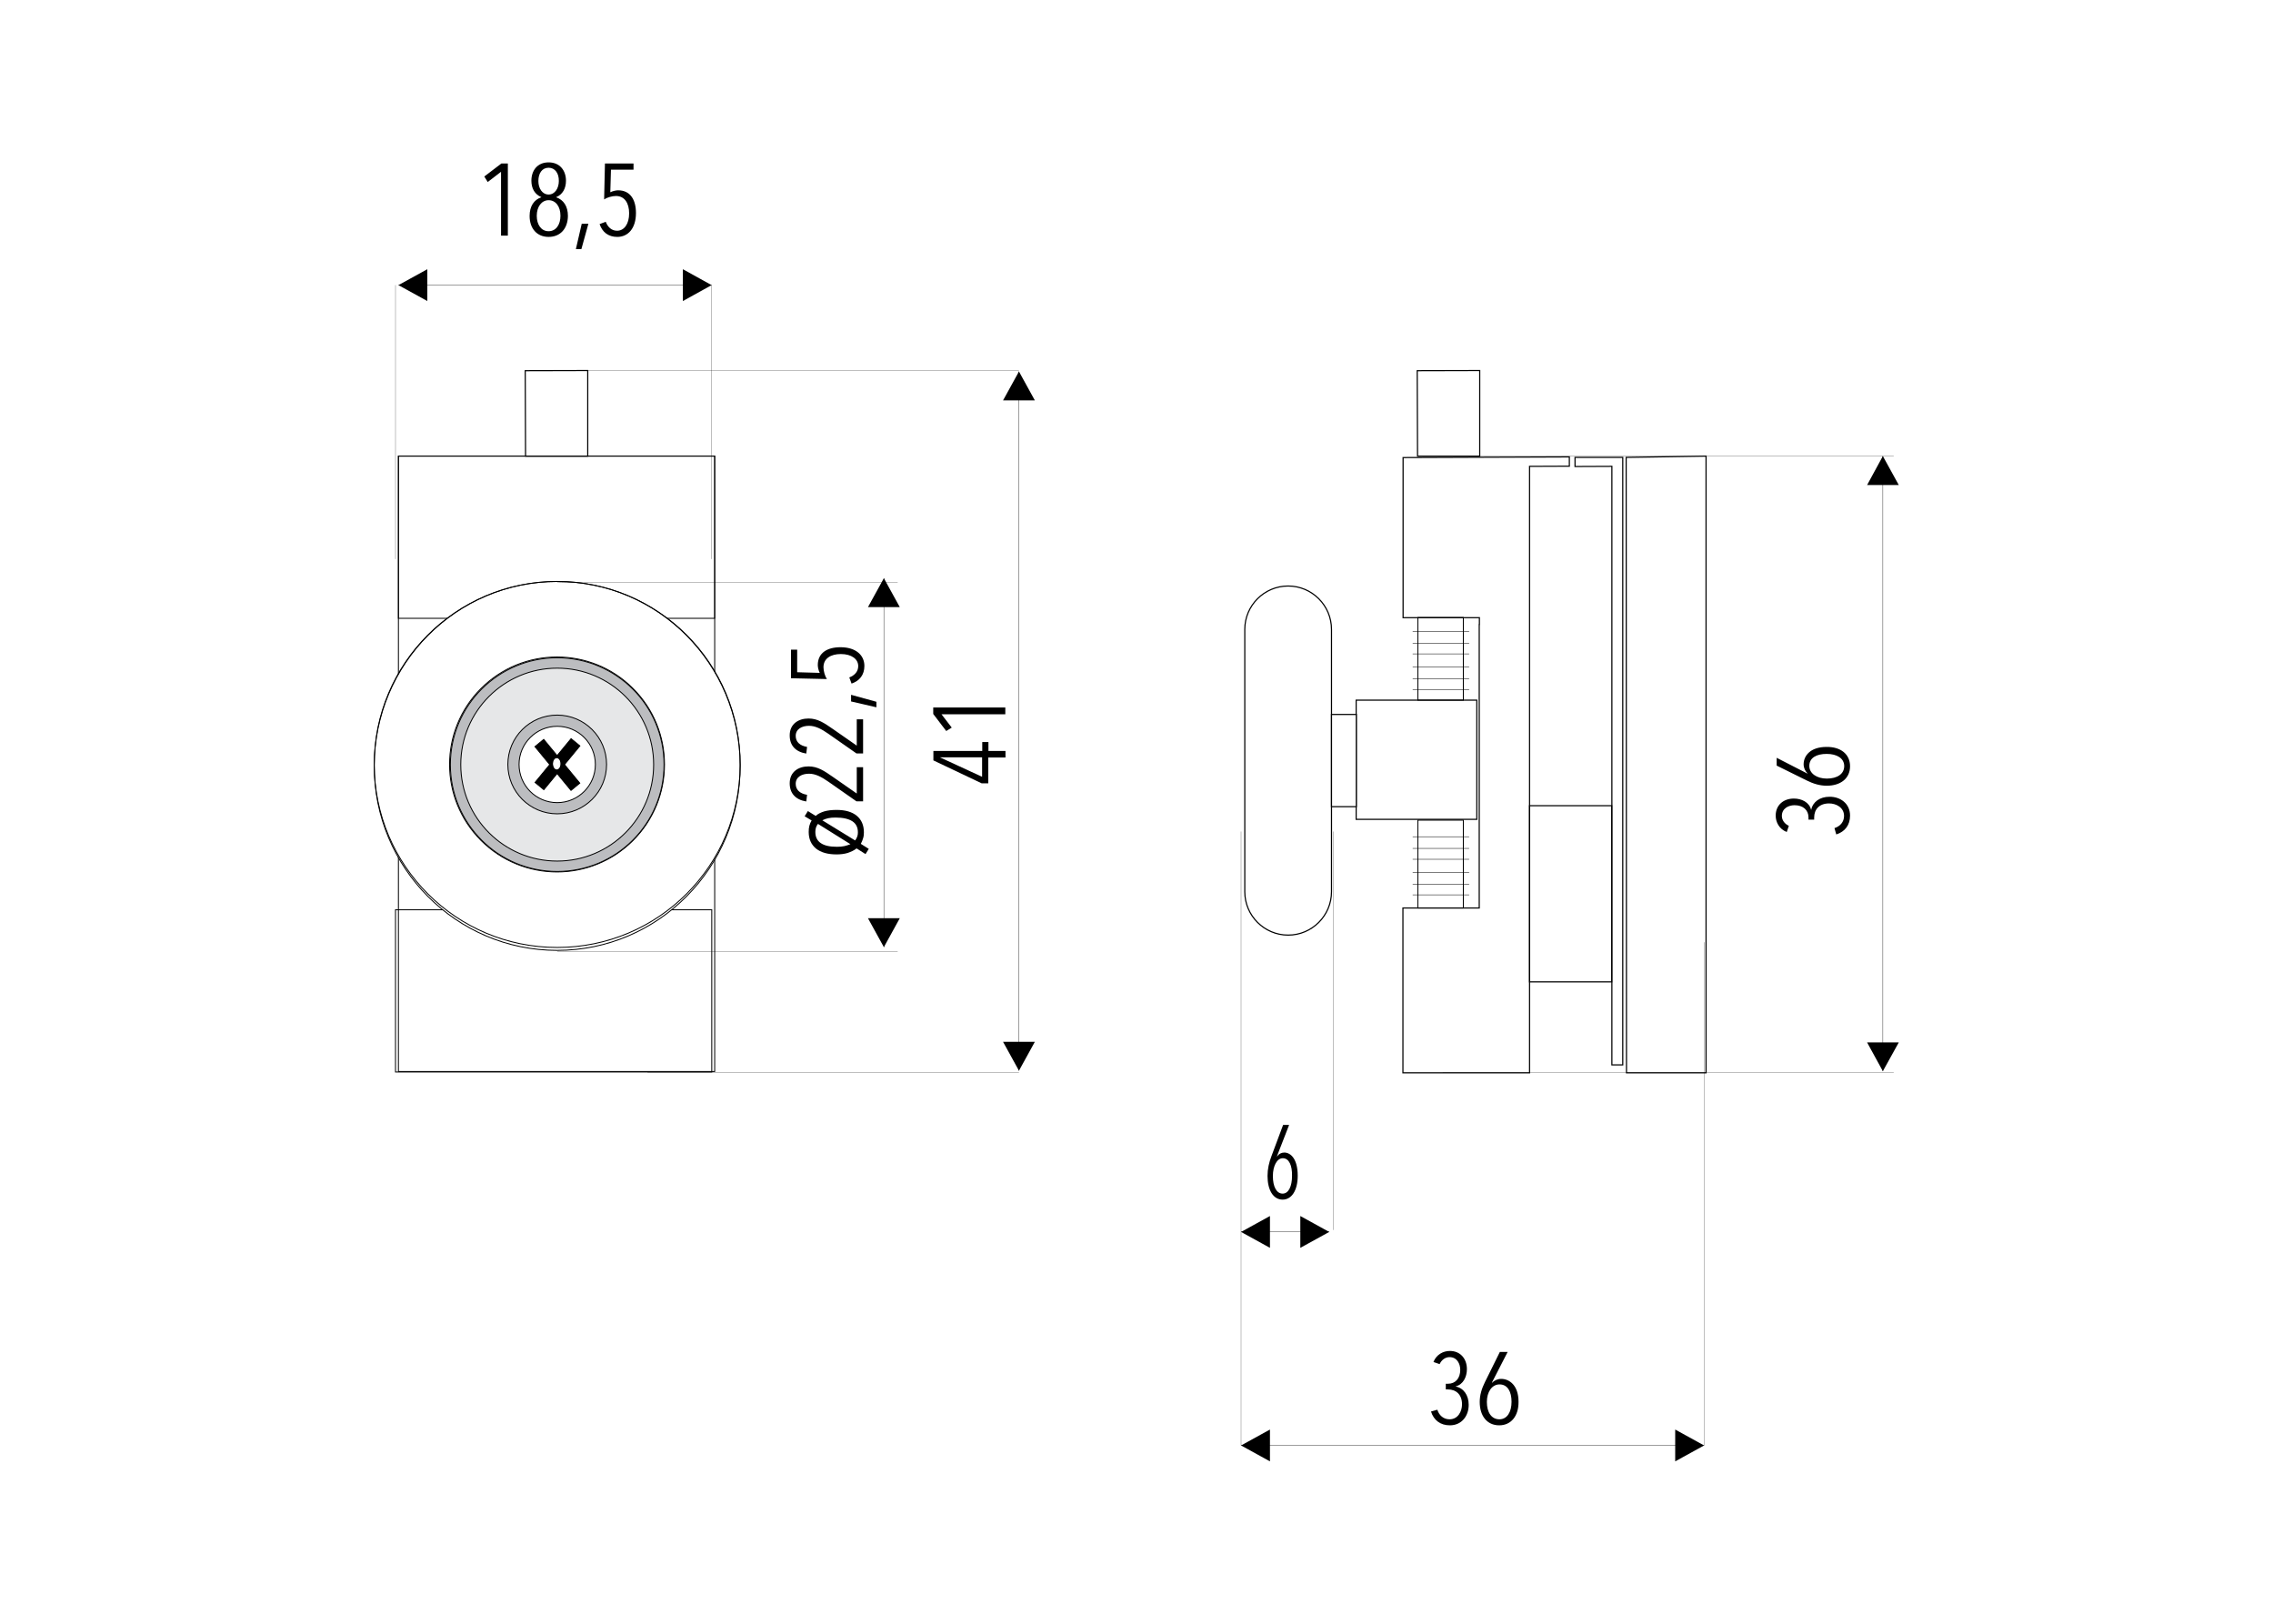 <svg xmlns="http://www.w3.org/2000/svg" xmlns:xlink="http://www.w3.org/1999/xlink" id="Layer_1" x="0px" y="0px" viewBox="0 0 1400 1000" style="enable-background:new 0 0 1400 1000;" xml:space="preserve"><style type="text/css">	.st0{fill:#FFFFFF;}	.st1{fill:none;stroke:#000000;stroke-width:0.567;stroke-miterlimit:22.926;}	.st2{fill-rule:evenodd;clip-rule:evenodd;fill:#FFFFFF;}	.st3{fill-rule:evenodd;clip-rule:evenodd;fill:#E6E7E8;}	.st4{fill-rule:evenodd;clip-rule:evenodd;fill:#BCBDC0;}	.st5{fill-rule:evenodd;clip-rule:evenodd;}	.st6{fill:none;stroke:#FFFFFF;stroke-width:0.567;stroke-miterlimit:22.926;}	.st7{fill:none;stroke:#000000;stroke-width:0.142;stroke-miterlimit:22.926;}	.st8{fill:none;stroke:#000000;stroke-width:0.216;stroke-miterlimit:22.926;}	.st9{fill:none;stroke:#000000;stroke-width:0.709;stroke-miterlimit:22.926;}	.st10{fill:none;stroke:#000000;stroke-width:0.283;stroke-miterlimit:22.926;}</style><rect class="st0" width="1400" height="1000"></rect><g>	<rect x="245.4" y="280.9" class="st1" width="194.8" height="99.9"></rect>	<rect x="245.4" y="280.9" class="st1" width="194.8" height="379"></rect>	<rect x="243.6" y="560.3" class="st1" width="194.8" height="99.9"></rect>	<path class="st2" d="M343.2,358.1c62.3,0,112.7,50.9,112.7,113.6s-50.5,113.6-112.7,113.6c-62.3,0-112.7-50.9-112.7-113.6  S280.9,358.1,343.2,358.1z"></path>	<path class="st1" d="M343.2,358.1c62.3,0,112.7,50.9,112.7,113.6s-50.5,113.6-112.7,113.6c-62.3,0-112.7-50.9-112.7-113.6  S280.9,358.1,343.2,358.1z"></path>			<ellipse transform="matrix(0.707 -0.707 0.707 0.707 -232.409 380.591)" class="st3" cx="343.2" cy="470.8" rx="66.2" ry="66.2"></ellipse>			<ellipse transform="matrix(0.707 -0.707 0.707 0.707 -232.409 380.591)" class="st1" cx="343.2" cy="470.8" rx="66.2" ry="66.2"></ellipse>	<path class="st2" d="M343.2,442.9c15.4,0,27.9,12.5,27.9,27.9c0,15.4-12.5,27.9-27.9,27.9c-15.4,0-27.9-12.5-27.9-27.9  C315.3,455.4,327.8,442.9,343.2,442.9z"></path>	<path class="st1" d="M343.2,442.9c15.4,0,27.9,12.5,27.9,27.9c0,15.4-12.5,27.9-27.9,27.9c-15.4,0-27.9-12.5-27.9-27.9  C315.3,455.4,327.8,442.9,343.2,442.9z"></path>	<path class="st1" d="M343.2,358.1c62.3,0,112.7,50.5,112.7,112.7c0,62.3-50.5,112.7-112.7,112.7c-62.3,0-112.7-50.5-112.7-112.7  C230.5,408.6,280.9,358.1,343.2,358.1z"></path>	<path class="st4" d="M343.2,447.3c13,0,23.5,10.5,23.5,23.5c0,13-10.5,23.5-23.5,23.5c-13,0-23.5-10.5-23.5-23.5  C319.7,457.9,330.2,447.3,343.2,447.3z M343.2,440.4c16.8,0,30.4,13.6,30.4,30.4c0,16.8-13.6,30.4-30.4,30.4  c-16.8,0-30.4-13.6-30.4-30.4C312.8,454,326.4,440.4,343.2,440.4z"></path>	<path class="st1" d="M343.2,447.3c13,0,23.5,10.5,23.5,23.5c0,13-10.5,23.5-23.5,23.5c-13,0-23.5-10.5-23.5-23.5  C319.7,457.9,330.2,447.3,343.2,447.3z M343.2,440.4c16.8,0,30.4,13.6,30.4,30.4c0,16.8-13.6,30.4-30.4,30.4  c-16.8,0-30.4-13.6-30.4-30.4C312.8,454,326.4,440.4,343.2,440.4z"></path>	<path class="st4" d="M343.2,411.5c32.8,0,59.4,26.6,59.4,59.4c0,32.8-26.6,59.4-59.4,59.4c-32.8,0-59.4-26.6-59.4-59.4  C283.8,438.1,310.4,411.5,343.2,411.5z M343.2,405.1c36.3,0,65.8,29.4,65.8,65.8c0,36.3-29.4,65.8-65.8,65.8  c-36.3,0-65.8-29.4-65.8-65.8C277.4,434.5,306.9,405.1,343.2,405.1z"></path>	<path class="st1" d="M343.2,411.5c32.8,0,59.4,26.6,59.4,59.4c0,32.8-26.6,59.4-59.4,59.4c-32.8,0-59.4-26.6-59.4-59.4  C283.8,438.1,310.4,411.5,343.2,411.5z M343.2,405.1c36.3,0,65.8,29.4,65.8,65.8c0,36.3-29.4,65.8-65.8,65.8  c-36.3,0-65.8-29.4-65.8-65.8C277.4,434.5,306.9,405.1,343.2,405.1z"></path>			<rect x="339.7" y="453.4" transform="matrix(0.772 -0.636 0.636 0.772 -221.111 325.843)" class="st5" width="7" height="34.9"></rect>			<rect x="339.7" y="453.4" transform="matrix(0.772 -0.636 0.636 0.772 -221.111 325.843)" class="st1" width="7" height="34.9"></rect>			<rect x="325.8" y="467.3" transform="matrix(0.636 -0.772 0.772 0.636 -238.409 436.183)" class="st5" width="34.9" height="7"></rect>			<rect x="325.8" y="467.3" transform="matrix(0.636 -0.772 0.772 0.636 -238.409 436.183)" class="st1" width="34.9" height="7"></rect>	<path class="st2" d="M342.9,467.2c-1.1,0-2,1.4-2,3.2c0,1.7,0.9,3.2,2,3.2c1.1,0,2-1.4,2-3.2C344.9,468.6,344,467.2,342.9,467.2z"></path>	<path class="st6" d="M342.9,467.2c-1.1,0-2,1.4-2,3.2c0,1.7,0.9,3.2,2,3.2c1.1,0,2-1.4,2-3.2C344.9,468.6,344,467.2,342.9,467.2z"></path>	<line class="st7" x1="243.6" y1="175.6" x2="243.6" y2="344.3"></line>	<line class="st7" x1="438.3" y1="175.6" x2="438.3" y2="344.3"></line>	<line class="st8" x1="245.4" y1="175.6" x2="438.3" y2="175.6"></line>	<polygon class="st5" points="263.2,165.8 245.4,175.6 263.2,185.4  "></polygon>	<polygon class="st5" points="420.6,165.8 438.3,175.6 420.6,185.4  "></polygon>	<path d="M308.6,145.2v-39.4l-8.2,6.3l-2.1-3.4l10.5-8h4v44.4H308.6z M337.9,145.9c-7.2,0-11.7-5.2-11.7-12.9c0-6,2.7-10,7.2-11.5  v-0.1c-4-1.7-6.1-5.3-6.1-10.1c0-6.2,3.6-11.3,10.6-11.3c7,0,10.7,5.1,10.7,11.3c0,4.8-2.1,8.5-6,10.1v0.1  c4.5,1.6,7.2,5.5,7.2,11.5C349.7,140.7,345.2,145.9,337.9,145.9z M337.9,123.3c-4.3,0-7.3,4-7.3,9.6c0,5.4,2.7,9.5,7.3,9.5  c4.6,0,7.3-4.1,7.3-9.5C345.2,127.2,342.3,123.3,337.9,123.3z M337.9,103.3c-4.1,0-6.3,3.5-6.3,8.2c0,4.5,2.4,8.3,6.3,8.3  c3.9,0,6.3-3.9,6.3-8.3C344.3,106.8,341.9,103.3,337.9,103.3z M358.1,153.4h-3.4l3.6-15.6h4.1L358.1,153.4z M380.2,145.9  c-5.5,0-9.2-2.9-10.9-7.9l3.8-1.4c1.3,3.4,3.7,5.5,7,5.5c4.3,0,7.4-4.1,7.4-10.7c0-6.3-2.8-10.7-8.1-10.7c-2.4,0-5.5,0.9-7.3,2.1  l0.5-22.1h17.6v3.8h-13.9l-0.4,13.9c1.4-0.7,3.4-1.2,4.8-1.2c7.5,0,11,5.8,11,14C391.7,140.6,386.9,145.9,380.2,145.9z"></path>	<line class="st7" x1="398.8" y1="660.7" x2="627.6" y2="660.7"></line>	<line class="st7" x1="343.2" y1="358.8" x2="552.9" y2="358.8"></line>	<line class="st7" x1="343.2" y1="586.1" x2="552.9" y2="586.1"></line>	<line class="st8" x1="544.4" y1="583.3" x2="544.4" y2="356.1"></line>	<polygon class="st5" points="534.6,565.5 544.4,583.3 554.2,565.5  "></polygon>	<polygon class="st5" points="534.6,373.9 544.4,356.1 554.2,373.9  "></polygon>	<path d="M533.1,526l-5.5-3.5c-1.6,1.3-3.5,2.1-5.5,2.8c-2,0.6-4.3,0.9-6.8,0.9c-5.5,0-9.7-1.2-12.7-3.6c-2.9-2.4-4.5-5.8-4.5-10.2  c0-1.4,0.1-2.7,0.4-3.8c0.3-1.2,0.8-2.3,1.4-3.3l-4.3-2.6l2-3.2l4.8,3c1.4-1.3,3.1-2.1,5.3-2.8c2.1-0.6,4.6-0.9,7.6-0.9  c5.3,0,9.5,1.2,12.4,3.6c2.9,2.4,4.4,5.8,4.4,10.2c0,1.3-0.1,2.5-0.5,3.7c-0.3,1.1-0.8,2.3-1.4,3.4l4.9,3.1L533.1,526z   M523.8,519.9l-20-12.5c-0.5,0.6-0.9,1.4-1.2,2.2c-0.3,0.8-0.4,1.8-0.4,2.8c0,3,1.1,5.3,3.3,6.8c2.3,1.6,5.6,2.3,10,2.3  c1.6,0,3.1-0.1,4.5-0.4C521.3,520.8,522.6,520.4,523.8,519.9z M526.7,517.6c0.6-0.8,1-1.6,1.3-2.4c0.3-0.8,0.4-1.7,0.4-2.6  c0-3-1.1-5.3-3.4-6.8c-2.3-1.5-5.7-2.3-10.3-2.3c-1.8,0-3.3,0.1-4.6,0.4c-1.3,0.3-2.5,0.7-3.6,1.3L526.7,517.6z"></path>	<path d="M513.2,449.1l14.5,10.1V443h3.9v21h-4.1l-17.3-12.1c-4.3-3-8-4.9-11.9-4.9c-4.4,0-8.2,2-8.2,6.2c0,3.6,2.4,6,7,6.8  l-0.5,4.1c-6.7-1.1-10.2-5.1-10.2-11.2c0-7,5.3-10.4,11.6-10.4C503.6,442.5,507.6,445.2,513.2,449.1z M513.2,478.6l14.5,10.1v-16.2  h3.9v21h-4.1l-17.3-12.1c-4.3-3-8-4.9-11.9-4.9c-4.4,0-8.2,2-8.2,6.2c0,3.6,2.4,6,7,6.8l-0.5,4.1c-6.7-1.1-10.2-5.1-10.2-11.2  c0-7,5.3-10.4,11.6-10.4C503.6,472,507.6,474.7,513.2,478.6z M532.4,410.1c0,5.5-2.9,9.2-7.9,10.9l-1.4-3.8c3.4-1.3,5.5-3.7,5.5-7  c0-4.3-4.1-7.4-10.7-7.4c-6.3,0-10.7,2.8-10.7,8.1c0,2.4,0.9,5.5,2.1,7.3l-22.1-0.5v-17.6h3.8V414l13.9,0.4  c-0.7-1.4-1.2-3.4-1.2-4.8c0-7.5,5.8-11,14-11C527,398.6,532.4,403.4,532.4,410.1z M539.8,432.2v3.4l-15.6-3.6v-4.1L539.8,432.2z"></path>	<line class="st8" x1="627.6" y1="659.4" x2="627.6" y2="228.8"></line>	<polygon class="st5" points="617.8,641.6 627.6,659.4 637.4,641.6  "></polygon>	<polygon class="st5" points="617.8,246.6 627.6,228.8 637.4,246.6  "></polygon>	<path d="M619.3,439.9h-39.4l6.3,8.2l-3.4,2.1l-8-10.5v-4h44.4V439.9z M608.7,462.5h10.6v4h-10.6v15.9h-4.1l-29.7-14.1v-5.8H605V457  h3.8V462.5z M579.1,466.4v0.1l25.8,11.9v-12H579.1z"></path>	<path class="st2" d="M911.1,384.6v170.2v4.4h-47v101.5c26,0,52,0,78,0v-39V320.7v-33.5l24.5-0.1l0-5.7l-102.4,0.4v98.6h47V384.6z"></path>	<path class="st9" d="M911.1,384.6v170.2v4.4h-47v101.5c26,0,52,0,78,0v-39V320.7v-33.5l24.5-0.1l0-5.7l-102.4,0.4v98.6h47V384.6z"></path>	<path class="st2" d="M793.4,360.9L793.4,360.9c-14.7,0-26.7,12-26.7,26.7v161.6c0,14.7,12,26.7,26.7,26.7c14.7,0,26.7-12,26.7-26.7  V387.6C820.1,372.9,808.1,360.9,793.4,360.9z"></path>	<path class="st9" d="M793.4,360.9L793.4,360.9c-14.7,0-26.7,12-26.7,26.7v161.6c0,14.7,12,26.7,26.7,26.7c14.7,0,26.7-12,26.7-26.7  V387.6C820.1,372.9,808.1,360.9,793.4,360.9z"></path>	<rect x="835.3" y="431.2" class="st2" width="74.3" height="73.4"></rect>	<rect x="835.3" y="431.2" class="st9" width="74.3" height="73.4"></rect>	<line class="st7" x1="764.4" y1="512.1" x2="764.4" y2="890.2"></line>	<line class="st8" x1="764.4" y1="890.2" x2="1049.6" y2="890.2"></line>	<polygon class="st5" points="782.2,880.4 764.4,890.2 782.2,900  "></polygon>	<polygon class="st5" points="1031.8,880.4 1049.6,890.2 1031.8,900  "></polygon>	<line class="st7" x1="821.1" y1="512.1" x2="821.1" y2="757.5"></line>	<line class="st8" x1="764.4" y1="758.7" x2="818.7" y2="758.7"></line>	<polygon class="st5" points="782.2,748.9 764.4,758.7 782.2,768.5  "></polygon>	<polygon class="st5" points="800.9,748.9 818.7,758.7 800.9,768.5  "></polygon>	<line class="st7" x1="888.6" y1="660.7" x2="1166.4" y2="660.7"></line>	<line class="st7" x1="877.4" y1="280.9" x2="1166.4" y2="280.9"></line>	<path d="M790,738.8c-5.8,0-9.3-5.9-9.3-14.6c0-4.2,0.9-8.3,2.5-12.4l7.1-19h3.7l-7.5,19.3l0.1,0.1c1-1.5,2.6-2.4,4.4-2.4  c4,0,8.3,4,8.3,14.3C799.3,733.1,795.6,738.8,790,738.8z M790.1,713.3c-3.6,0-6.1,4.8-6.1,11c0,6.6,2.3,10.8,6,10.8s5.8-4.5,5.8-11  C795.9,717.8,794,713.3,790.1,713.3z"></path>	<path d="M893,877.8c-5.8,0-9.9-3.1-11.6-8.5l3.9-1.1c1.1,3.5,3.8,5.9,7.5,5.9c5.3,0,7.7-5,7.7-9.2c0-6-3.6-9.2-8.7-9.2h-1.3v-3.5  h1.4c4.5,0,7.5-3.3,7.5-8.6c0-3.6-1.9-7.8-6.6-7.8c-2.6,0-4.9,1.7-6.1,4.3l-3.8-1.3c1.8-4.6,6-6.8,10.1-6.8  c6.5,0,10.5,4.8,10.5,11.2c0,4.8-2.3,9.5-6.9,10.6v0.1c4.8,0.9,8,5.3,8,11.2C904.7,871.6,900.6,877.8,893,877.8z M923.4,877.8  c-7.5,0-12-5.8-12-14.4c0-4.1,1.2-8.2,3.2-12.2l9.2-18.6h4.8l-9.7,18.9l0.1,0.1c1.3-1.4,3.4-2.4,5.6-2.4c5.1,0,10.7,4,10.7,14.1  C935.4,872.1,930.7,877.8,923.4,877.8z M923.6,852.6c-4.7,0-7.8,4.7-7.8,10.8c0,6.5,2.9,10.7,7.7,10.7s7.5-4.5,7.5-10.8  C931,857.1,928.6,852.6,923.6,852.6z"></path>	<polygon class="st9" points="1001.8,660.7 1050.8,660.7 1050.8,280.9 1001.6,281.7  "></polygon>	<polygon class="st9" points="999.5,281.7 970.1,281.7 970.1,287.3 992.8,287.2 992.8,655.8 999.5,655.8  "></polygon>	<rect x="942.1" y="496.2" class="st9" width="50.6" height="108.5"></rect>	<line class="st7" x1="1049.6" y1="580.3" x2="1049.6" y2="890.2"></line>	<line class="st8" x1="1159.7" y1="280.9" x2="1159.7" y2="659.7"></line>	<polygon class="st5" points="1169.5,298.7 1159.7,280.9 1150,298.7  "></polygon>	<polygon class="st5" points="1169.5,642 1159.7,659.7 1150,642  "></polygon>	<rect x="873.3" y="505.1" class="st1" width="28" height="54.1"></rect>	<rect x="820.1" y="440" class="st2" width="15.3" height="56.8"></rect>	<rect x="820.1" y="440" class="st9" width="15.3" height="56.8"></rect>	<rect x="873.3" y="380.3" class="st1" width="28" height="50.9"></rect>	<line class="st10" x1="870.1" y1="424.7" x2="904.9" y2="424.7"></line>	<line class="st10" x1="870.1" y1="418" x2="904.9" y2="418"></line>	<line class="st10" x1="870.1" y1="410.7" x2="904.9" y2="410.7"></line>	<path d="M1139.5,502.3c0,5.8-3.1,9.9-8.5,11.6l-1.1-3.9c3.5-1.1,5.9-3.8,5.9-7.5c0-5.3-5-7.7-9.2-7.7c-6,0-9.2,3.6-9.2,8.7v1.3  h-3.5v-1.4c0-4.5-3.3-7.5-8.6-7.5c-3.6,0-7.8,1.9-7.8,6.6c0,2.6,1.7,4.9,4.3,6.1l-1.3,3.8c-4.6-1.8-6.8-6-6.8-10.1  c0-6.5,4.8-10.5,11.2-10.5c4.8,0,9.5,2.3,10.6,6.9h0.1c0.9-4.8,5.3-8,11.2-8C1133.3,490.6,1139.5,494.7,1139.5,502.3z   M1139.5,471.9c0,7.5-5.8,12-14.4,12c-4.1,0-8.2-1.2-12.2-3.2l-18.6-9.2v-4.8l18.9,9.7l0.1-0.1c-1.4-1.3-2.4-3.4-2.4-5.6  c0-5.1,4-10.7,14.1-10.7C1133.9,459.9,1139.5,464.6,1139.5,471.9z M1114.4,471.7c0,4.7,4.7,7.8,10.8,7.8c6.5,0,10.7-2.9,10.7-7.7  c0-4.8-4.5-7.5-10.8-7.5C1118.8,464.3,1114.4,466.7,1114.4,471.7z"></path>	<line class="st10" x1="870.1" y1="402.7" x2="904.9" y2="402.7"></line>	<line class="st10" x1="870.1" y1="396.1" x2="904.9" y2="396.1"></line>	<line class="st10" x1="870.1" y1="388.8" x2="904.9" y2="388.8"></line>	<line class="st10" x1="870.1" y1="551.1" x2="904.9" y2="551.1"></line>	<line class="st10" x1="870.1" y1="544.5" x2="904.9" y2="544.5"></line>	<line class="st10" x1="870.1" y1="537.2" x2="904.9" y2="537.2"></line>	<line class="st10" x1="870.1" y1="529.2" x2="904.9" y2="529.2"></line>	<line class="st10" x1="870.1" y1="522.5" x2="904.9" y2="522.5"></line>	<line class="st10" x1="870.1" y1="515.3" x2="904.9" y2="515.3"></line>	<polygon class="st9" points="323.7,280.9 362,280.9 362,228.2 323.5,228.3  "></polygon>	<polygon class="st9" points="873.1,280.9 911.4,280.9 911.4,228.2 872.9,228.3  "></polygon>	<line class="st7" x1="351.1" y1="228.2" x2="627.6" y2="228.2"></line></g></svg>